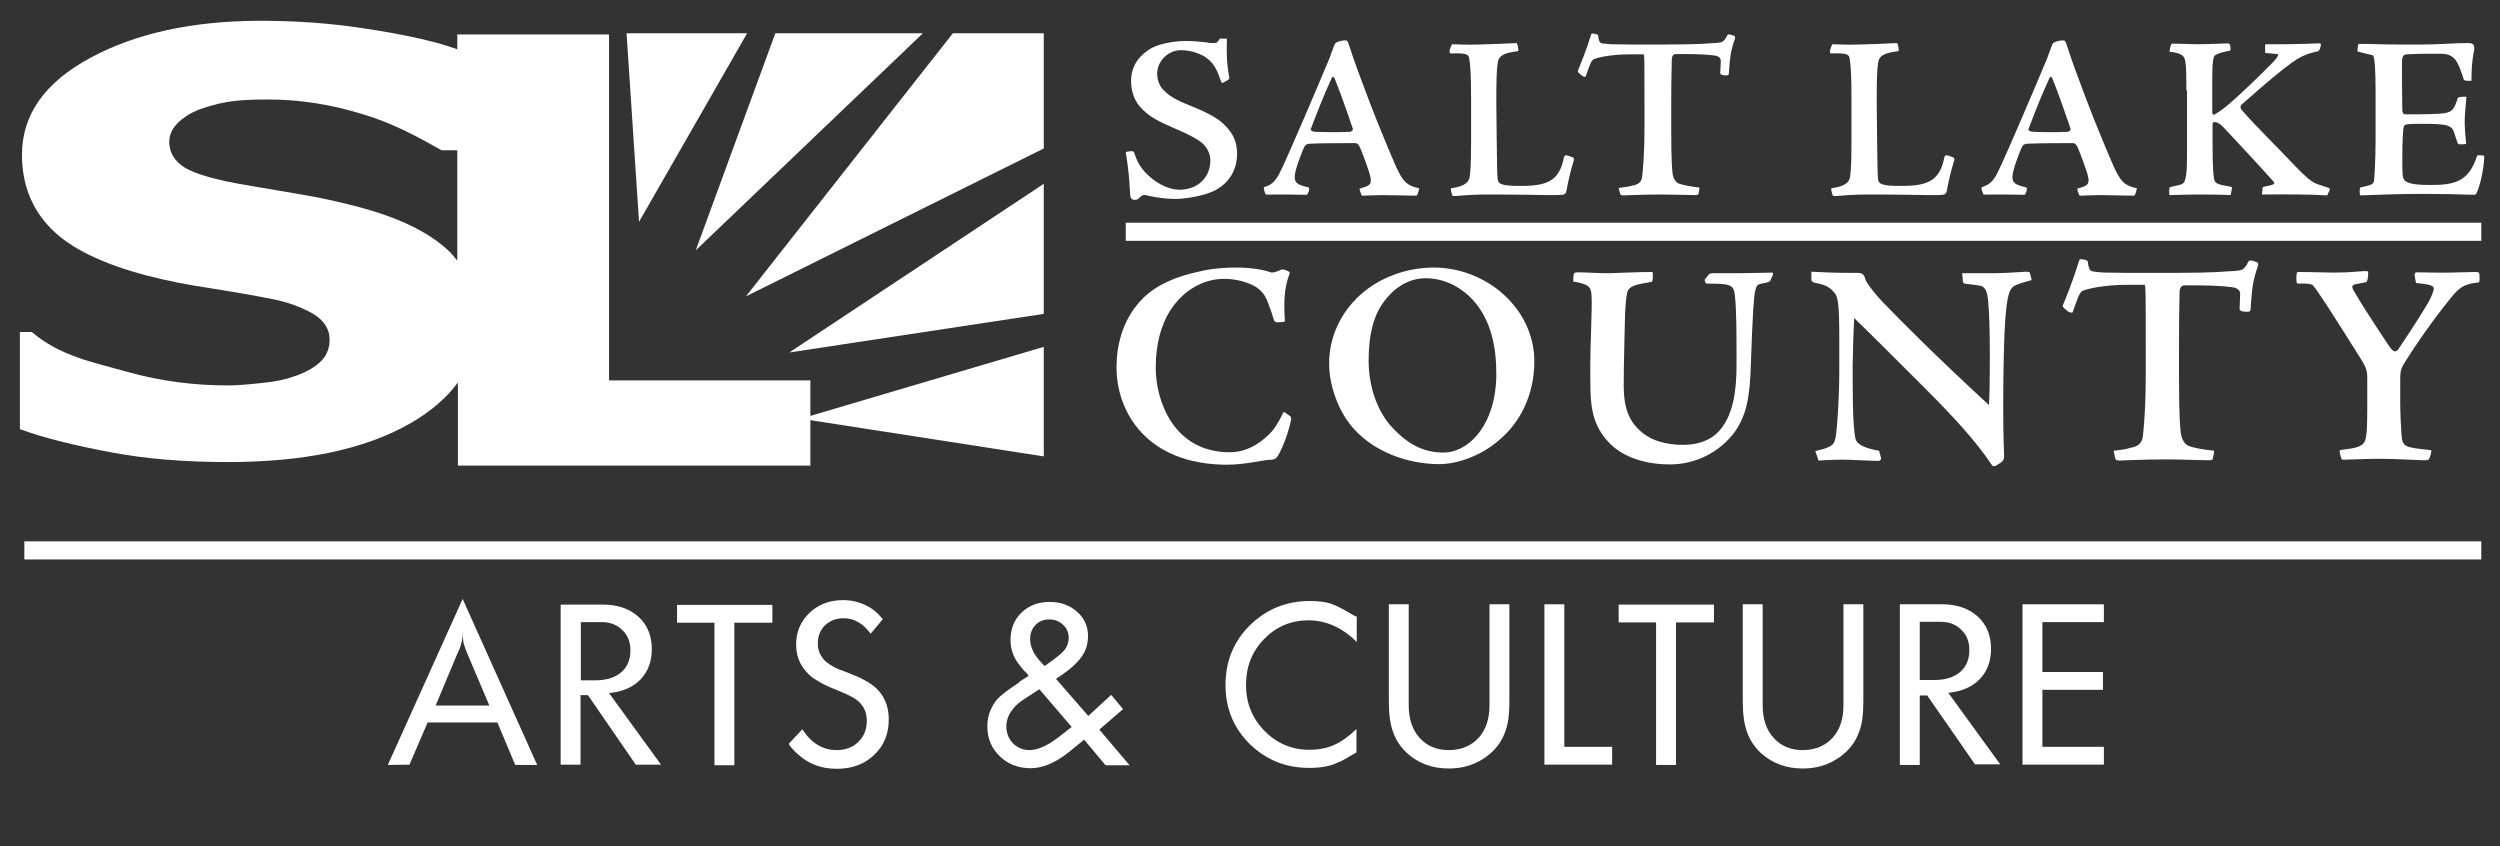 <?xml version="1.0" encoding="utf-8"?>
<!-- Generator: Adobe Illustrator 24.0.0, SVG Export Plug-In . SVG Version: 6.00 Build 0)  -->
<svg version="1.1" id="Layer_1" xmlns="http://www.w3.org/2000/svg" xmlns:xlink="http://www.w3.org/1999/xlink" x="0px" y="0px"
	 viewBox="0 0 841.9 285" style="enable-background:new 0 0 841.9 285;" xml:space="preserve">
<rect x="0" y="0" width="841.9" height="285" fill="#333333" stroke="none"/>
<style type="text/css">
	.st0{fill:#FFFFFF;}
</style>
<g>
	<g>
		<path class="st0" d="M381.9,67.3c-0.3,0-0.5-0.1-0.9-0.4c-0.2-0.2-0.5-1-0.5-2.9c-0.2-4.1-0.6-7.8-1.3-12.2
			c-0.2-0.5-0.1-0.6,0.3-0.7c0.5-0.1,1.2-0.2,1.6-0.2c0.5,0,0.8,0.2,1,0.9c0.4,1.2,0.9,2.8,2.3,4.7c2.8,3.9,8.2,7.4,12.8,7.4
			c6,0,10.4-4,10.4-9.9c0-2.5-1.4-5.1-3.8-6.6c-1.4-0.9-3.3-2.1-8.1-4.1c-5.4-2.3-9.2-4.2-11.9-7.5c-1.6-1.8-2.9-4.9-2.9-8.5
			c0-5.4,3.1-8.9,6.7-11c1.9-1.1,6.5-2.5,11.9-2.5c2.2,0,5.6,0.3,7,0.5c0.9,0.2,1.6,0.2,2.4,0.2c0.7,0.1,1.3-0.4,1.9-1.5
			c0.9,0,2.2,0,2.4,0.1c-0.2,4.1-0.1,8.1,0.7,12.6c0.2,0.6,0,0.9-0.2,1.1c-0.6,0.4-1.2,0.8-1.9,1.1c-0.2,0.1-0.5-0.1-0.6-0.5
			c-1.2-3.4-2.1-5.7-4.5-7.6c-1.9-1.6-5.6-2.9-8.9-2.9c-4.6,0-8.1,3.8-8.1,7.9c0,2.3,0.8,4.2,2.2,5.6c1.8,1.8,3.7,3.1,8.5,5
			c5.4,2.2,9.4,4.1,11.8,6.5c3.2,3.1,4.4,5.9,4.4,10c0,5.7-3.1,9.9-7.2,12.1c-3.9,2.1-10.7,3-13.5,3c-3.2,0-6.8-0.5-9.7-1.2
			c-0.6-0.2-1-0.2-1.4,0c-0.5,0.2-0.9,0.6-1.4,1.1C382.9,67.3,382.5,67.3,381.9,67.3L381.9,67.3z"/>
		<path class="st0" d="M453,13.6c0.7,0,0.8,0.2,1.2,1.3c2.3,7.1,4,11.4,6.7,18.6c2.6,7,8.2,20.4,9.4,23c2,4.1,3.1,6,7.6,6.9
			c0.1-0.2-0.4,2.3-0.9,2.5c-7.6-0.1-9.1-0.2-11.7-0.2c-2.5,0-5.6,0.2-6.3,0.2c-0.3,0-0.5-0.1-0.5-0.2c-0.2-0.5-0.8-2-0.6-2.2
			c3.4-0.9,3.9-1.4,3.7-3.4c-0.2-1.8-2.9-8.8-3.5-10.2c-0.5-1.2-1.1-1.7-1.6-1.7c-3.7,0-11.6,0-15.5,0.2c-1.3,0.1-1.6,0.6-2.2,2
			c-0.8,2-2.8,7-2.8,9.2c0,2,1,2.7,4.7,3.5c0.5,0.3-0.2,2.3-0.6,2.5c-4.5-0.1-9-0.1-10.6-0.1c-1.3,0-2.6,0.1-2.9,0
			c-0.4,0-0.5-0.1-0.5-0.3c-0.2-0.4-0.7-2-0.4-2.2c3.8-1,4.8-3.8,6.6-7.6c1.9-4,11.1-25.4,15.3-35.5c0.7-1.9,1.3-3.6,1.7-4.6
			c0.2-0.5,0.4-0.8,0.6-0.9C450.5,14,451.9,13.6,453,13.6L453,13.6z M443.1,44.4c0.8,0,2.2,0.1,4.9,0.1c2.9,0,4.5,0,6.5-0.1
			c0.7,0,1.2-0.7,1.1-1c-2.9-8.5-4.5-12.9-6.2-17.1c-0.2-0.5-0.7-0.5-0.9-0.1c-3,6.7-4,9.2-7.1,17.3C441.3,43.9,442,44.4,443.1,44.4
			L443.1,44.4z"/>
		<path class="st0" d="M527.5,52.3c0.3,0,1.6,0.5,2.2,0.7c0.2,0.2,0.5,0.6,0.3,1c-1.2,3.8-1.9,7.1-2.5,10.3
			c-0.2,0.9-0.6,1.2-1.4,1.3c-0.7,0.1-1.6,0.1-4.9,0.1c-3.1,0-7-0.2-20.7-0.2c-4.6,0-8.6,0.4-10.2,0.5c-0.6,0-1,0-1.2-0.1
			c-0.2-0.5-0.6-2-0.5-2.5c3.5-0.5,5.8-1.4,6.3-3.6c0.2-1.4,0.5-3.8,0.5-11.4V32.9c0-6.7-0.2-10.8-0.6-13.1c-0.2-1.5-0.9-2-6.3-1.8
			c-0.2,0-0.5-0.5-0.3-1.2l0.6-1.6c0.1-0.3,0.2-0.3,0.3-0.3c2.7,0.1,5.6,0.2,8.5,0.1c4.7-0.1,9.3-0.3,13.1-0.5
			c0.4,0.2,0.7,2.2,0.6,2.7c-3.4,0.5-6.5,0.9-6.9,3.8c-0.4,2.1-0.5,6-0.5,13.5l0.1,9.8c0.1,11.6,0.2,14.1,0.3,15.5
			c0.1,1.4,0.4,1.9,1.6,2.3c1.3,0.4,2.8,0.5,6.3,0.5c5.4,0,10.3-0.5,12.7-4.6c0.7-1.1,1.3-2.6,1.8-5.1
			C526.9,52.4,527,52.3,527.5,52.3L527.5,52.3z"/>
		<path class="st0" d="M545.1,63.3c1.3-0.2,3.4-0.4,4.6-0.8c1.8-0.3,3-1,3.3-2.9c0.1-0.9,0.8-6.4,0.8-16.9v-8
			c0-13.9,0-16.4-0.3-16.4h-4.5c-7,0-11.5,1.2-12.4,1.7c-0.8,0.5-1.3,2.1-2.6,5.7c0,0.2-0.5,0.2-0.9,0c-0.7-0.5-1.6-1.1-1.8-1.7
			c0.9-2.3,2.6-6.1,4.6-12.6c0.3-0.2,0.9-0.1,1.6,0.1c0.6,0.2,0.6,0.2,0.7,0.6c0.2,1.7,0.5,2.2,1,2.4c0.6,0.2,1.8,0.3,3.6,0.4
			c2.2,0.1,7.6,0.1,14.9,0.1c8.7,0,14.5-0.1,18.2-0.4c2-0.1,3.1-0.2,3.8-0.4c0.6-0.2,1.4-1,1.9-2.2c0.2-0.3,0.3-0.4,0.5-0.4
			c0.5,0,1.2,0.2,2,0.5c0.2,0.2,0.3,0.4,0.1,1.1c-1.5,4.3-1.6,6.1-2,11.6c0,0.4-0.2,0.6-0.9,0.6c-0.6,0-1.1-0.1-1.5-0.2
			c-0.3-0.1-0.5-0.4-0.5-0.6c0-0.4,0.2-3.2,0.2-4.1c0-0.7-0.3-1.2-1.2-1.6c-0.7-0.3-4.9-0.7-10.3-0.7h-3.6c-0.8,0-1.3,0.5-1.4,1.6
			c0,1.4-0.2,5.5-0.2,15.5v8c0,10.5,0.3,14.2,0.5,15.5c0.3,1.3,0.8,2.4,2,3c1.2,0.5,4.6,1.1,6.5,1.3c0.5,0,0.5,0.2,0.5,0.5l-0.3,1.6
			c-0.1,0.3-0.2,0.5-1.1,0.5c-2.1,0-7.9-0.2-11.8-0.2c-5.2,0-12,0.3-12.6,0.3c-0.5,0-0.9-0.2-0.9-0.6L545.1,63.3z"/>
		<path class="st0" d="M655.6,52.3c0.3,0,1.6,0.5,2.2,0.7c0.2,0.2,0.5,0.6,0.3,1c-1.2,3.8-1.9,7.1-2.5,10.3
			c-0.2,0.9-0.6,1.2-1.4,1.3c-0.7,0.1-1.6,0.1-4.9,0.1c-3.1,0-7-0.2-20.7-0.2c-4.6,0-8.6,0.4-10.2,0.5c-0.6,0-1,0-1.2-0.1
			c-0.2-0.5-0.6-2-0.5-2.5c3.5-0.5,5.8-1.4,6.3-3.6c0.2-1.4,0.5-3.8,0.5-11.4V32.9c0-6.7-0.2-10.8-0.6-13.1c-0.2-1.5-0.9-2-6.3-1.8
			c-0.2,0-0.5-0.5-0.3-1.2l0.6-1.6c0.1-0.3,0.2-0.3,0.3-0.3c2.7,0.1,5.6,0.2,8.5,0.1c4.7-0.1,9.3-0.3,13.1-0.5
			c0.4,0.2,0.7,2.2,0.6,2.7c-3.4,0.5-6.5,0.9-6.9,3.8c-0.4,2.1-0.5,6-0.5,13.5l0.1,9.8c0.1,11.6,0.2,14.1,0.3,15.5
			c0.1,1.4,0.4,1.9,1.6,2.3c1.3,0.4,2.8,0.5,6.3,0.5c5.4,0,10.3-0.5,12.7-4.6c0.7-1.1,1.3-2.6,1.8-5.1
			C655,52.4,655.1,52.3,655.6,52.3L655.6,52.3z"/>
		<path class="st0" d="M694.7,13.6c0.7,0,0.8,0.2,1.2,1.3c2.3,7.1,4,11.4,6.7,18.6c2.6,7,8.2,20.4,9.4,23c2,4.1,3.1,6,7.6,6.9
			c0.1-0.2-0.4,2.3-0.9,2.5c-7.6-0.1-9.1-0.2-11.7-0.2c-2.5,0-5.6,0.2-6.3,0.2c-0.3,0-0.5-0.1-0.5-0.2c-0.2-0.5-0.8-2-0.6-2.2
			c3.4-0.9,3.9-1.4,3.7-3.4c-0.2-1.8-2.9-8.8-3.5-10.2c-0.5-1.2-1.1-1.7-1.6-1.7c-3.7,0-11.6,0-15.5,0.2c-1.3,0.1-1.6,0.6-2.2,2
			c-0.8,2-2.8,7-2.8,9.2c0,2,1,2.7,4.7,3.5c0.5,0.3-0.2,2.3-0.6,2.5c-4.5-0.1-9-0.1-10.6-0.1c-1.3,0-2.6,0.1-2.9,0
			c-0.4,0-0.5-0.1-0.5-0.3c-0.2-0.4-0.7-2-0.4-2.2c3.8-1,4.8-3.8,6.6-7.6c1.9-4,11.1-25.4,15.3-35.5c0.7-1.9,1.3-3.6,1.7-4.6
			c0.2-0.5,0.4-0.8,0.6-0.9C692.2,14,693.6,13.6,694.7,13.6L694.7,13.6z M684.9,44.4c0.8,0,2.2,0.1,4.8,0.1c2.9,0,4.5,0,6.5-0.1
			c0.7,0,1.2-0.7,1.1-1c-2.9-8.5-4.5-12.9-6.2-17.1c-0.2-0.5-0.7-0.5-0.9-0.1c-3,6.7-4,9.2-7.1,17.3C683,43.9,683.7,44.4,684.9,44.4
			L684.9,44.4z"/>
		<path class="st0" d="M736.3,30.5c0-9.9-0.3-11.1-1.5-11.9c-1-0.7-2.6-1-4.2-1.2c0-0.5,0.4-2.3,0.7-2.7c3,0,5.9,0.2,8.8,0.2
			c6.6-0.1,9.3-0.3,9.9-0.3c0.5,0,0.8,0.2,0.9,0.3c0.2,0.4,0.3,1.6,0.2,2.1c-2.9,0.6-4.1,1-5,1.5c-0.8,0.5-1.1,2.1-1.1,8.5v10.6
			c0,0.9,0.2,1.1,0.5,1c0.7-0.1,2.3-1.3,4.1-2.7c4.2-3.4,11.6-10.6,16-15.1c1.7-1.8,1.8-2.5,1.3-2.6c-1-0.1-2.5-0.2-4.1-0.4v-2.4
			c0-0.4,0.2-0.5,0.4-0.5c8.9,0.1,17.5-0.3,18-0.3c0.2,0,0.4,0.2,0.4,0.5c-0.4,1.9-0.6,2-1.2,2.2c-4.2,0.9-6.3,2.2-8.6,3.8
			c-3.5,2.5-8.3,6.5-16.9,14.1c-0.5,0.5-0.5,1.1-0.1,1.7c5.3,6.1,12.2,12.7,18.3,19.2c3,3.1,5.2,5.2,7.3,5.9
			c1.6,0.5,2.6,0.9,3.6,1.2c0.7,0.2,0.8,0.5,0.5,0.9l-0.8,1.7c-5.2-0.3-11.4-0.4-22-0.3L762,63c0.3-0.1,2.1-0.5,3-0.7
			c0.7-0.2,1.3-0.6,0.5-1.3c-5.3-6-14.9-16.1-16.5-17.9c-1.8-2-2.9-2-3.4-2c-0.3,0-0.5,0.2-0.5,1.1v6c0,9.6,0.4,11.7,0.6,12.4
			c0.3,1.3,1.6,1.6,5.6,2.3c0.2,0,0.4,0.2,0.3,0.7l-0.4,2.1c-2.2-0.1-4.2-0.2-11-0.2c-3.5,0-8.5,0.2-9.6,0.2
			c-0.2-0.3-0.2-2.5,0.2-2.7c1-0.2,2.3-0.5,3.4-0.8c1.8-0.4,2.3-1.9,2.3-10.9V30.5z"/>
		<path class="st0" d="M814,38.5c3.4,0,5.6-0.1,7.4-0.2c4.3-0.3,4.9-1,6.3-5.3c0.2-0.4,2-0.5,2.9-0.4c-0.2,2-0.6,6-0.6,8.7
			c0.1,2.9,0.2,4.5,0.5,7.1c-0.4,0.2-1.1,0.2-1.8,0.2c-0.5,0.1-0.9-0.1-1.1-0.5c-0.2-0.7-0.8-2.4-1.1-3.3c-0.5-1.9-1.8-2.7-4.6-2.9
			c-1.9-0.2-3.9-0.2-7.4-0.2c-2.8,0-3.6,0.1-4.1,0.2c-0.4,0.1-0.7,0.2-0.9,0.7c-0.2,0.5-0.5,4.1-0.5,10.3c0,5.1,0,6.7,0.6,7.6
			c1.1,1.6,5,1.8,9.2,1.8c8,0,12.7-1.3,15.4-9.9c0.3-0.2,1.7-0.1,2.2,0c0.2,0.1,0.2,0.1,0.2,0.6c-0.2,4.3-1.5,9.9-2.6,12
			c-0.2,0.5-0.5,0.6-0.9,0.6c-0.5,0-1.2,0-3.7-0.1c-2.2-0.1-7.5-0.2-14.2-0.2c-7.4,0-14.4,0.3-20.3,0.5c-0.3-0.2-0.3-1.6-0.2-2.2
			c0-0.4,0.2-0.5,0.3-0.5c3.8-0.8,4.4-1.1,4.5-2.5c0.1-1.1,0.5-6.4,0.5-13.8V30.5c0-7.8-0.4-10.3-0.5-10.7c-0.1-0.6-0.2-1.2-0.9-1.3
			c-0.8-0.2-2-0.5-4.5-1.1c-0.2-0.1-0.2-0.1-0.2-0.4l0.2-1.7c0-0.3,0-0.5,0.4-0.5h2.6c2.4,0,6,0.2,11.5,0.2h6.7
			c6.1,0,11-0.5,15.6-0.5c1,0,1.5,0.1,1.9,0.4c0.3,0.4,0.6,0.7,0.4,2c-0.9,4.2-0.9,7.9-0.9,10.3c-2.4,0.1-2.6-0.2-2.7-0.7
			c-1.9-6.1-3.1-8.4-7.7-8.4h-3.9c-4.6,0-6.9,0.2-7.7,0.2c-1.3,0.2-1.4,1.5-1.4,2.7c0,5.6,0,10.7,0.1,16c0,0.9,0.4,1.5,0.9,1.5H814z
			"/>
		<path class="st0" d="M376,123.7c0-6.8,1.7-15.4,8-22.3c5-5.6,12.8-8.5,19.6-9.9c4.3-1.1,8.9-1.4,12.9-1.4c4.4,0,9.2,0.7,11.3,1.6
			c1,0.3,2.6-0.4,3.7-0.9c0.4-0.1,0.8-0.1,2,0.4c0.8,0.3,0.9,0.5,0.8,0.9c-1.9,4.9-2,9.7-1.6,16c0,0.2-0.5,0.4-1.4,0.4
			c-1.7,0.2-2.1-0.2-2.3-0.7c-0.3-1.2-1.3-4.1-2-5.9c-0.7-1.7-1.2-2.9-2.9-4.4c-1.7-1.6-6.4-3.6-11.8-3.6c-5.8,0-11.9,2.6-16.5,8.3
			c-4.6,5.6-6.6,13.4-6.6,21.7c0,11,6,28.4,24.9,28.4c6.7,0,11.4-4,14.2-7c1.9-2.3,3.1-4.8,3.8-6.3c0.1-0.2,0.4-0.4,1.3,0.4
			c1.2,0.7,1.5,1.1,1.4,1.9c-1.1,5.2-3.2,10.3-4.6,12.4c-0.7,0.9-1,1-1.9,1.1c-2.9,0-8.7,1.7-15.2,1.7
			C386.3,156.4,376,138.9,376,123.7L376,123.7z"/>
		<path class="st0" d="M482.8,90.1c17.9,0,33.9,13.9,33.9,31.6c0,12-5.4,21-11.4,26.1c-7,6.3-15.4,8.5-20.6,8.5
			c-10.9,0-22-4.3-28.8-11.9c-4.9-5.4-8.3-14.1-8.3-22.1c0-8.3,3.5-16.7,10.6-23.1C464.8,93.3,473.9,90.1,482.8,90.1L482.8,90.1z
			 M480.1,93.7c-4.8,0-9.5,2.3-13.2,6.8c-4.6,5.4-6,12.8-6,20.9c0,9.3,3.2,17.5,7.9,22.5c5.9,6.4,11.4,8.5,17.3,8.5
			c8.4,0,17.8-9.2,17.8-26.6c0-8.8-1.7-18-7.9-24.8C492.7,97.4,487.2,93.7,480.1,93.7L480.1,93.7z"/>
		<path class="st0" d="M596,94.8c-1.1,0.4-2.1,0.6-3.2,0.8c-0.9,0.2-1.4,0.7-1.7,2.3c-0.5,1.9-0.9,8.2-1.5,25.2
			c-0.3,10.7-1.5,16.7-5.3,22.2c-5,6.9-13.2,11.1-21.9,11.1c-10.7,0-17.1-3.9-19.9-6.7c-5.5-5.3-6.8-11.3-6.9-18.7
			c-0.1-5.6-0.1-11,0.2-19.1c0.4-12.5,0.3-13.8-0.5-15c-0.9-1.1-2.2-1.5-5.5-2.1l0.1-2c0.1-1,0.5-1.1,1.7-1.1
			c2.1,0,8.4,0.4,10.4,0.3c4.7-0.1,9.1-0.4,13.9-0.4c0.5,0,0.7,0,0.7,0.3c0,0.6,0.1,2.4-0.3,3c-5,0.9-7.8,1.1-8.4,3.9
			c-0.3,1.6-0.6,4.5-0.7,9c-0.1,5.4-0.4,15.1-0.4,22.2c0,7.3,1.8,12.2,6.4,15.8c3.2,2.7,8.3,4,13.5,4c7.3,0,11.1-3,13.1-5.7
			c3.8-5,5-12.2,5-21.3c0-10,0-19.2-0.6-23.6c-0.4-3.4-1.7-3.7-9.4-3.7c-0.3,0-0.8-0.6-0.7-1.4c0.4-0.5,1-1.2,1.4-1.7
			c0.2-0.3,0.8-0.4,1.6-0.4c1.2,0,6.4,0,8.7,0c3.6,0,8.7-0.2,10.9-0.2c0.5,0,0.5,0.1,0.2,1.1L596,94.8z"/>
		<path class="st0" d="M610,91.5c4.5,0.2,6.4,0.4,15.5,0.4c0.8,0,1.4,0.1,1.7,0.4c0.4,0.3,0.8,0.9,0.9,1.5c0.3,1.6,4.5,6.5,6,8
			c5.1,5.3,17,17.4,35.7,34.6c0.2-3.4,0.3-8.3,0.3-15.4c0-10-0.2-15.9-0.6-19.9c-0.2-1.7-0.5-4.2-2.3-4.8c-1.1-0.3-4.6-0.6-5.6-0.8
			c-0.4-0.2-0.6-0.3-0.6-0.9l-0.2-2.6c3.7,0,7.4,0,11,0c3.6,0,8.2-0.4,10.6-0.5c0.5,0,1.1,0.1,1.2,0.4l0.6,2.4c-3.4,1-4.6,1.3-5.9,2
			c-2,1.3-2.7,4.4-3.3,16.6c-0.3,9.3-0.4,15.6-0.4,25.6c0,8.2,0.3,13.8,0.3,15.2c0,1.4-0.6,1.9-2.9,3.2c-0.5,0.2-1,0.2-1.5-0.7
			c-5.3-7.9-12.7-15.9-23-26.2c-10.2-10.2-17.3-17.3-23.1-22.9c-0.2,4.1-0.4,10.2-0.5,15.7c0,6.1-0.1,21.1,1,25.1
			c0.8,2.5,5.2,3.4,7.9,3.9l0.7,2.6c0.1,0.2-0.5,0.8-0.8,0.8c-3.6,0-8.4-0.4-12.3-0.4c-3.3,0-6.5,0.2-8,0.3
			c-0.3-1.1-0.7-2.1-1.1-3.2c6.2-1.4,6.5-2.2,7-5.5c0.3-2.2,1.1-11.1,1.1-21.7v-10.8c0-12.1-0.5-14-1.7-15.4c-1.7-2-3.3-2.7-6.7-3.3
			c-0.7-0.3-1-0.4-1-1.1V91.5z"/>
		<path class="st0" d="M711.8,151.8c1.7-0.2,4.3-0.5,5.7-1c2.2-0.4,3.7-1.3,4.1-3.6c0.1-1.1,1-8,1-21v-9.9c0-17.3,0-20.4-0.4-20.4
			h-5.5c-8.6,0-14.3,1.5-15.5,2.1c-1,0.7-1.6,2.6-3.2,7.1c0,0.3-0.6,0.2-1.2,0c-0.9-0.6-2-1.4-2.2-2.1c1.2-2.9,3.2-7.6,5.7-15.6
			c0.4-0.2,1.1-0.1,1.9,0.1c0.8,0.3,0.8,0.3,0.9,0.8c0.3,2.1,0.6,2.7,1.3,3c0.8,0.2,2.2,0.4,4.5,0.5c2.7,0.1,9.4,0.1,18.5,0.1
			c10.8,0,18-0.1,22.6-0.5c2.4-0.1,3.9-0.2,4.8-0.5c0.8-0.2,1.7-1.3,2.3-2.7c0.3-0.4,0.4-0.5,0.7-0.5c0.7,0,1.5,0.3,2.4,0.7
			c0.3,0.2,0.4,0.5,0.1,1.4c-1.8,5.3-1.9,7.6-2.4,14.4c0,0.5-0.2,0.8-1.2,0.8c-0.8,0-1.4-0.1-1.8-0.2c-0.4-0.1-0.7-0.5-0.7-0.8
			c0-0.5,0.2-4,0.2-5c0-0.9-0.4-1.5-1.5-2c-0.9-0.4-6.1-0.9-12.7-0.9h-4.5c-1,0-1.6,0.7-1.7,2c0,1.7-0.2,6.8-0.2,19.2v9.9
			c0,13,0.4,17.6,0.7,19.2c0.4,1.6,1,3,2.4,3.7c1.5,0.7,5.7,1.4,8.1,1.6c0.6,0,0.7,0.2,0.6,0.7l-0.4,2c-0.1,0.4-0.2,0.6-1.4,0.6
			c-2.6,0-9.8-0.3-14.7-0.3c-6.4,0-14.9,0.4-15.6,0.4c-0.7,0-1.1-0.3-1.2-0.8L711.8,151.8z"/>
		<path class="st0" d="M797.5,92.2c0,1.3-0.3,2.6-0.6,2.8c-1.3,0.2-2.4,0.5-3.6,0.7c-1.2,0.3-1.5,0.7-0.7,2.1
			c3.8,6.7,10.4,16.3,11.5,18.1c0.7,1,1.2,1.7,1.8,2.2c0.3,0.3,1.2,0.4,1.7-0.4c6.2-9.2,8.7-13.4,10-15.6c1-1.7,2-4,2-5
			c0-1-1.9-1.4-6-1.8l-0.4-2.3c-0.2-1,0.3-1.3,0.5-1.3c1.7,0,7.5,0.2,11.2,0.1c3.8-0.1,7-0.2,8.4-0.2c1,0,1.3,0,1.6,0.4
			c0.1,0.4,0.3,2.6-0.1,3.1c-5.1,0.5-6.6,1.7-9.6,5.4c-6,7.4-11.8,15.8-14.9,20.8c-1.6,2.5-2,3.2-2,6.4v7.6c0,3.8,0.2,7.5,0.4,10.8
			c0.4,4.6,0.9,4.5,10.1,5.5c0,0.8-0.4,2.2-0.8,3c-0.2,0.3-0.5,0.4-1.6,0.4c-2.2,0-8.8-0.5-15.6-0.5c-3.5,0-9.4,0.3-11.3,0.3
			c-0.7,0-0.9,0-1-0.4c-0.2-0.4-0.6-1.9-0.6-2.5c0-0.3,0.2-0.4,0.6-0.4c4.6-0.5,6.6-1.1,7.5-2.3c0.9-1.1,1.2-3.6,1.2-11v-10.8
			c0-2-0.2-3.3-1.7-5.8c-10.2-16.3-15.2-24-16.6-25.5c-0.6-0.5-1.7-0.7-4.8-0.6c-0.5,0-0.6-0.1-0.7-0.5c-0.1-0.7-0.1-2.1,0-2.7
			c0.1-0.5,0.2-0.7,0.5-0.7c4.9,0,9.4,0.2,12,0.2c3,0,5.2-0.1,7.5-0.3c1.7-0.2,2.9-0.2,3.7-0.2C797.4,91.4,797.5,91.4,797.5,92.2
			L797.5,92.2z"/>
		<g>
			<polygon class="st0" points="351.5,61.9 265.8,118.7 351.5,105.7 			"/>
			<polygon class="st0" points="351.5,50 351.5,11.2 320.9,11.2 251.2,99.8 			"/>
			<polygon class="st0" points="234.3,84.3 310.8,11.2 261.1,11.2 			"/>
			<polygon class="st0" points="215.2,74.7 251.6,11.2 211,11.2 			"/>
			<polygon class="st0" points="269.7,141 351.5,153.7 351.5,116.8 			"/>
		</g>
		<path class="st0" d="M205.1,128.3V11.6H154v5c-8.2-3-19.8-5.3-31.2-7C111.4,7.8,99.4,7,87.9,7c-23,0-42.2,4.2-57.5,12.5
			c-15.4,8.3-23,19.2-23,32.6c0,10,3.3,18.3,9.8,24.9c6.5,6.6,17.3,11.9,32.3,15.8c6.5,1.7,13.5,3.1,21,4.2
			c7.5,1.2,14.6,2.4,21.1,3.7c5.3,1,9.8,2.7,13.7,4.9c3.8,2.2,5.7,5.2,5.7,8.8c0,3.2-1.2,5.8-3.5,7.8c-2.3,2-5.2,3.5-8.6,4.6
			c-2.8,1-6.4,1.8-11,2.2c-4.6,0.5-8.2,0.8-11,0.8c-11,0-22.4-1.3-34.1-4.6c-11.7-3.3-22.4-5.2-32.1-13.4h-4v32.7
			c8.2,3.1,19.8,5.8,31.1,7.9c11.2,2.1,24.1,3.2,38.9,3.2c25.8,0,46.2-4.3,61.4-13c7-4,12.3-8.6,16.1-13.8v28h118.7v-28.7H205.1z
			 M150.8,84.2c-6.6-6.1-16.5-10.9-30-14.5c-6.9-1.8-13.3-3.2-19.3-4.2c-6-1-12.3-2.1-18.8-3.2c-10.1-1.7-16.8-3.7-20.4-5.8
			c-3.5-2.2-5.3-5.1-5.3-8.7c0-2.5,1.1-4.8,3.3-6.8c2.2-2,4.8-3.5,7.9-4.5c3.7-1.3,7.3-2.1,10.7-2.5c3.4-0.4,7.2-0.5,11.5-0.5
			c10.9,0,21.6,1.8,31.9,5c10.4,3.1,19.1,8,26.4,12.1h5.3v37.2C153,86.5,152,85.3,150.8,84.2z"/>
		<rect x="379.1" y="75" class="st0" width="456.5" height="6.1"/>
	</g>
	<rect x="8.2" y="182.3" class="st0" width="827.4" height="6.1"/>
	<g>
		<path class="st0" d="M130.6,257.6l25.2-55.9l25.1,55.9l-7.4,0l-6-14.3H144l-6.1,14.2L130.6,257.6z M153.9,220.4l-7.2,17.2h18.1
			l-7.3-17.2l-0.8-2c-0.3-0.9-0.6-1.7-0.7-2.5s-0.2-1.8-0.2-3.2c0,1.3-0.1,2.3-0.2,3c-0.2,0.7-0.4,1.6-0.8,2.7L153.9,220.4z"/>
		<path class="st0" d="M188.8,257.6v-54h14.2c5,0,9,1.4,12,4.1c3,2.7,4.5,6.4,4.5,10.9c0,4.2-1.3,7.6-3.8,10.2
			c-2.5,2.6-6.1,4.2-10.6,4.6l17.5,24.1l-8.5,0l-16.1-23.4l-2.5,0v23.4H188.8z M195.6,209.5v19.6h4.9c3.7,0,6.6-0.9,8.7-2.7
			c2.1-1.8,3.1-4.3,3.1-7.4c0-2.8-0.9-5.1-2.7-6.8c-1.8-1.8-4.1-2.7-7-2.7H195.6z"/>
		<path class="st0" d="M228,209.7v-6h32.1v6h-12.8v48h-6.7v-48H228z"/>
		<path class="st0" d="M265.6,250.5l4.6-4.9c3,4.7,6.9,7,11.6,7c2.9,0,5.4-0.9,7.3-2.8c1.9-1.9,2.8-4.2,2.8-7.1
			c0-2.3-0.7-4.3-2.2-5.9c-0.4-0.4-0.8-0.8-1.2-1.1c-0.4-0.3-1-0.7-1.8-1.1c-0.8-0.4-1.7-0.9-2.7-1.3c-1-0.4-2.1-0.9-3.1-1.3
			c-1.6-0.6-3-1.3-4-1.8c-1-0.6-2-1.2-3-1.8c-3.8-2.9-5.8-6.6-5.8-11.3c0-4.3,1.5-7.8,4.5-10.7s6.8-4.3,11.3-4.3
			c3.8,0,7.3,1.1,10.4,3.4c0.9,0.7,1.9,1.7,3,3l-4.1,4.9c-2.5-3.4-5.5-5.2-9.1-5.2c-2.5,0-4.6,0.8-6.3,2.4c-1.6,1.6-2.4,3.6-2.4,6.1
			c0,1.8,0.5,3.4,1.5,4.7c0.2,0.4,0.5,0.7,0.9,1.1c0.4,0.4,0.8,0.7,1.4,1.1c0.6,0.4,1.2,0.8,2,1.2c0.8,0.4,2,0.9,3.7,1.5
			c1.7,0.7,2.7,1.1,3,1.2c1.4,0.6,2.7,1.2,3.7,1.8c5.1,2.8,7.7,7.1,7.7,13c0,4.8-1.6,8.8-4.9,11.9c-3.2,3.1-7.4,4.7-12.6,4.7
			c-5.3,0-9.7-1.7-13.2-5c-0.4-0.3-0.9-0.8-1.4-1.4C266.6,252,266.1,251.3,265.6,250.5z"/>
	</g>
	<g>
		<path class="st0" d="M343.4,229.5l3-1.9l-0.5-0.7c-1.3-1.3-2.3-2.5-3-3.5c-1.8-2.4-2.6-5.1-2.6-7.9c0-3.7,1.2-6.8,3.7-9.2
			c2.5-2.4,5.6-3.6,9.5-3.6c3.7,0,6.7,1.1,9.2,3.3c2.5,2.2,3.7,5,3.7,8.2c0,3.4-1.2,6.2-3.5,8.6c-1.6,1.8-4,3.7-7.3,5.8l10.9,12.5
			l7.7-7.1l4,4.8l-8,6.9l10.2,12l-8.1,0l-7.2-8.6l-5.2,4.2c-4.5,3.6-8.8,5.4-12.8,5.4c-4.1,0-7.6-1.3-10.4-4c-2.8-2.7-4.2-6-4.2-10
			c0-2,0.3-3.8,1-5.4c0.7-1.5,1.4-2.8,2.2-3.7c0.8-0.9,2.2-2.1,4.3-3.6l3.2-2.2L343.4,229.5z M356.3,248.4l4.6-3.6l-10.9-12.7
			l-3.8,2.5c-1.6,1-2.8,1.8-3.4,2.4c-0.6,0.5-1.2,1.1-1.7,1.8c-1.5,1.8-2.2,3.8-2.2,5.8c0,2.2,0.7,4.1,2.2,5.7
			c1.5,1.5,3.4,2.3,5.6,2.3C349.4,252.6,352.6,251.2,356.3,248.4z M346.9,215.3c0,1.4,0.4,2.8,1.1,4.2c0.7,1.4,2,3,3.8,4.8
			c2.3-1.6,4.2-3,5.6-4.3c1.6-1.4,2.5-3.1,2.5-5.2c0-1.7-0.6-3.2-1.9-4.4s-2.8-1.8-4.6-1.8c-1.9,0-3.5,0.6-4.7,1.9
			C347.5,211.7,346.9,213.3,346.9,215.3z"/>
	</g>
	<g>
		<path class="st0" d="M456.9,207.7v8.5c-4.9-4.9-10.4-7.3-16.3-7.3c-5.8,0-10.8,2.1-14.9,6.3c-4.1,4.2-6.1,9.4-6.1,15.5
			c0,6,2.1,11.2,6.2,15.4s9.2,6.4,15.1,6.4c3,0,5.8-0.5,8.3-1.6c2.5-1.1,5-2.9,7.6-5.4v7.9l-0.9,0.5c-1,0.6-2.1,1.2-3.1,1.8
			c-0.7,0.4-1.4,0.8-2.1,1c-2.5,1.3-5.8,1.9-9.8,1.9c-7.9,0-14.6-2.7-20.1-8.1c-5.4-5.4-8.1-12-8.1-19.8c0-7.9,2.7-14.7,8.2-20.1
			s12.2-8.2,20.2-8.2c2.9,0,5.3,0.3,7.1,0.9c1.8,0.6,4.3,1.9,7.6,3.9L456.9,207.7z"/>
		<path class="st0" d="M508.3,203.6v32.6c0,2-0.1,3.9-0.3,5.6c-0.2,1.7-0.6,3.2-1.1,4.6c-1.3,3.7-3.7,6.7-7.2,9
			c-3.5,2.3-7.4,3.4-11.8,3.4c-5.7,0-10.4-1.8-14.2-5.3c-2.1-2-3.7-4.4-4.6-7.1c-1-2.7-1.4-6.2-1.4-10.3v-32.6h6.7v34
			c0,4.6,1.2,8.3,3.7,11c2.4,2.7,5.7,4.1,9.8,4.1c4.1,0,7.5-1.4,10-4.1c2.5-2.7,3.7-6.4,3.7-11v-34H508.3z"/>
		<path class="st0" d="M520.1,257.5v-54h6.7v48h16.1v6H520.1z"/>
		<path class="st0" d="M545.1,209.6v-6h32.1v6h-12.8v48h-6.7v-48H545.1z"/>
		<path class="st0" d="M627.5,203.6v32.6c0,2-0.1,3.9-0.3,5.6c-0.2,1.7-0.6,3.2-1.1,4.6c-1.3,3.7-3.7,6.7-7.2,9
			c-3.5,2.3-7.4,3.4-11.8,3.4c-5.7,0-10.4-1.8-14.2-5.3c-2.1-2-3.7-4.4-4.6-7.1c-1-2.7-1.4-6.2-1.4-10.3v-32.6h6.7v34
			c0,4.6,1.2,8.3,3.7,11c2.4,2.7,5.7,4.1,9.8,4.1c4.1,0,7.5-1.4,10-4.1c2.5-2.7,3.7-6.4,3.7-11v-34H627.5z"/>
		<path class="st0" d="M639.8,257.5v-54H654c5,0,9,1.4,12,4.1c3,2.7,4.5,6.4,4.5,10.9c0,4.2-1.3,7.6-3.8,10.2
			c-2.5,2.6-6.1,4.2-10.6,4.6l17.5,24.1l-8.5,0L649,234.2l-2.5,0v23.4H639.8z M646.5,209.4V229h4.9c3.7,0,6.6-0.9,8.7-2.7
			s3.1-4.3,3.1-7.4c0-2.8-0.9-5.1-2.7-6.8c-1.8-1.8-4.1-2.7-7-2.7H646.5z"/>
		<path class="st0" d="M681.1,257.5v-54h27.4v6h-20.7v16.8h20.4v6h-20.4v19.2h20.7v6H681.1z"/>
	</g>
</g>
</svg>
